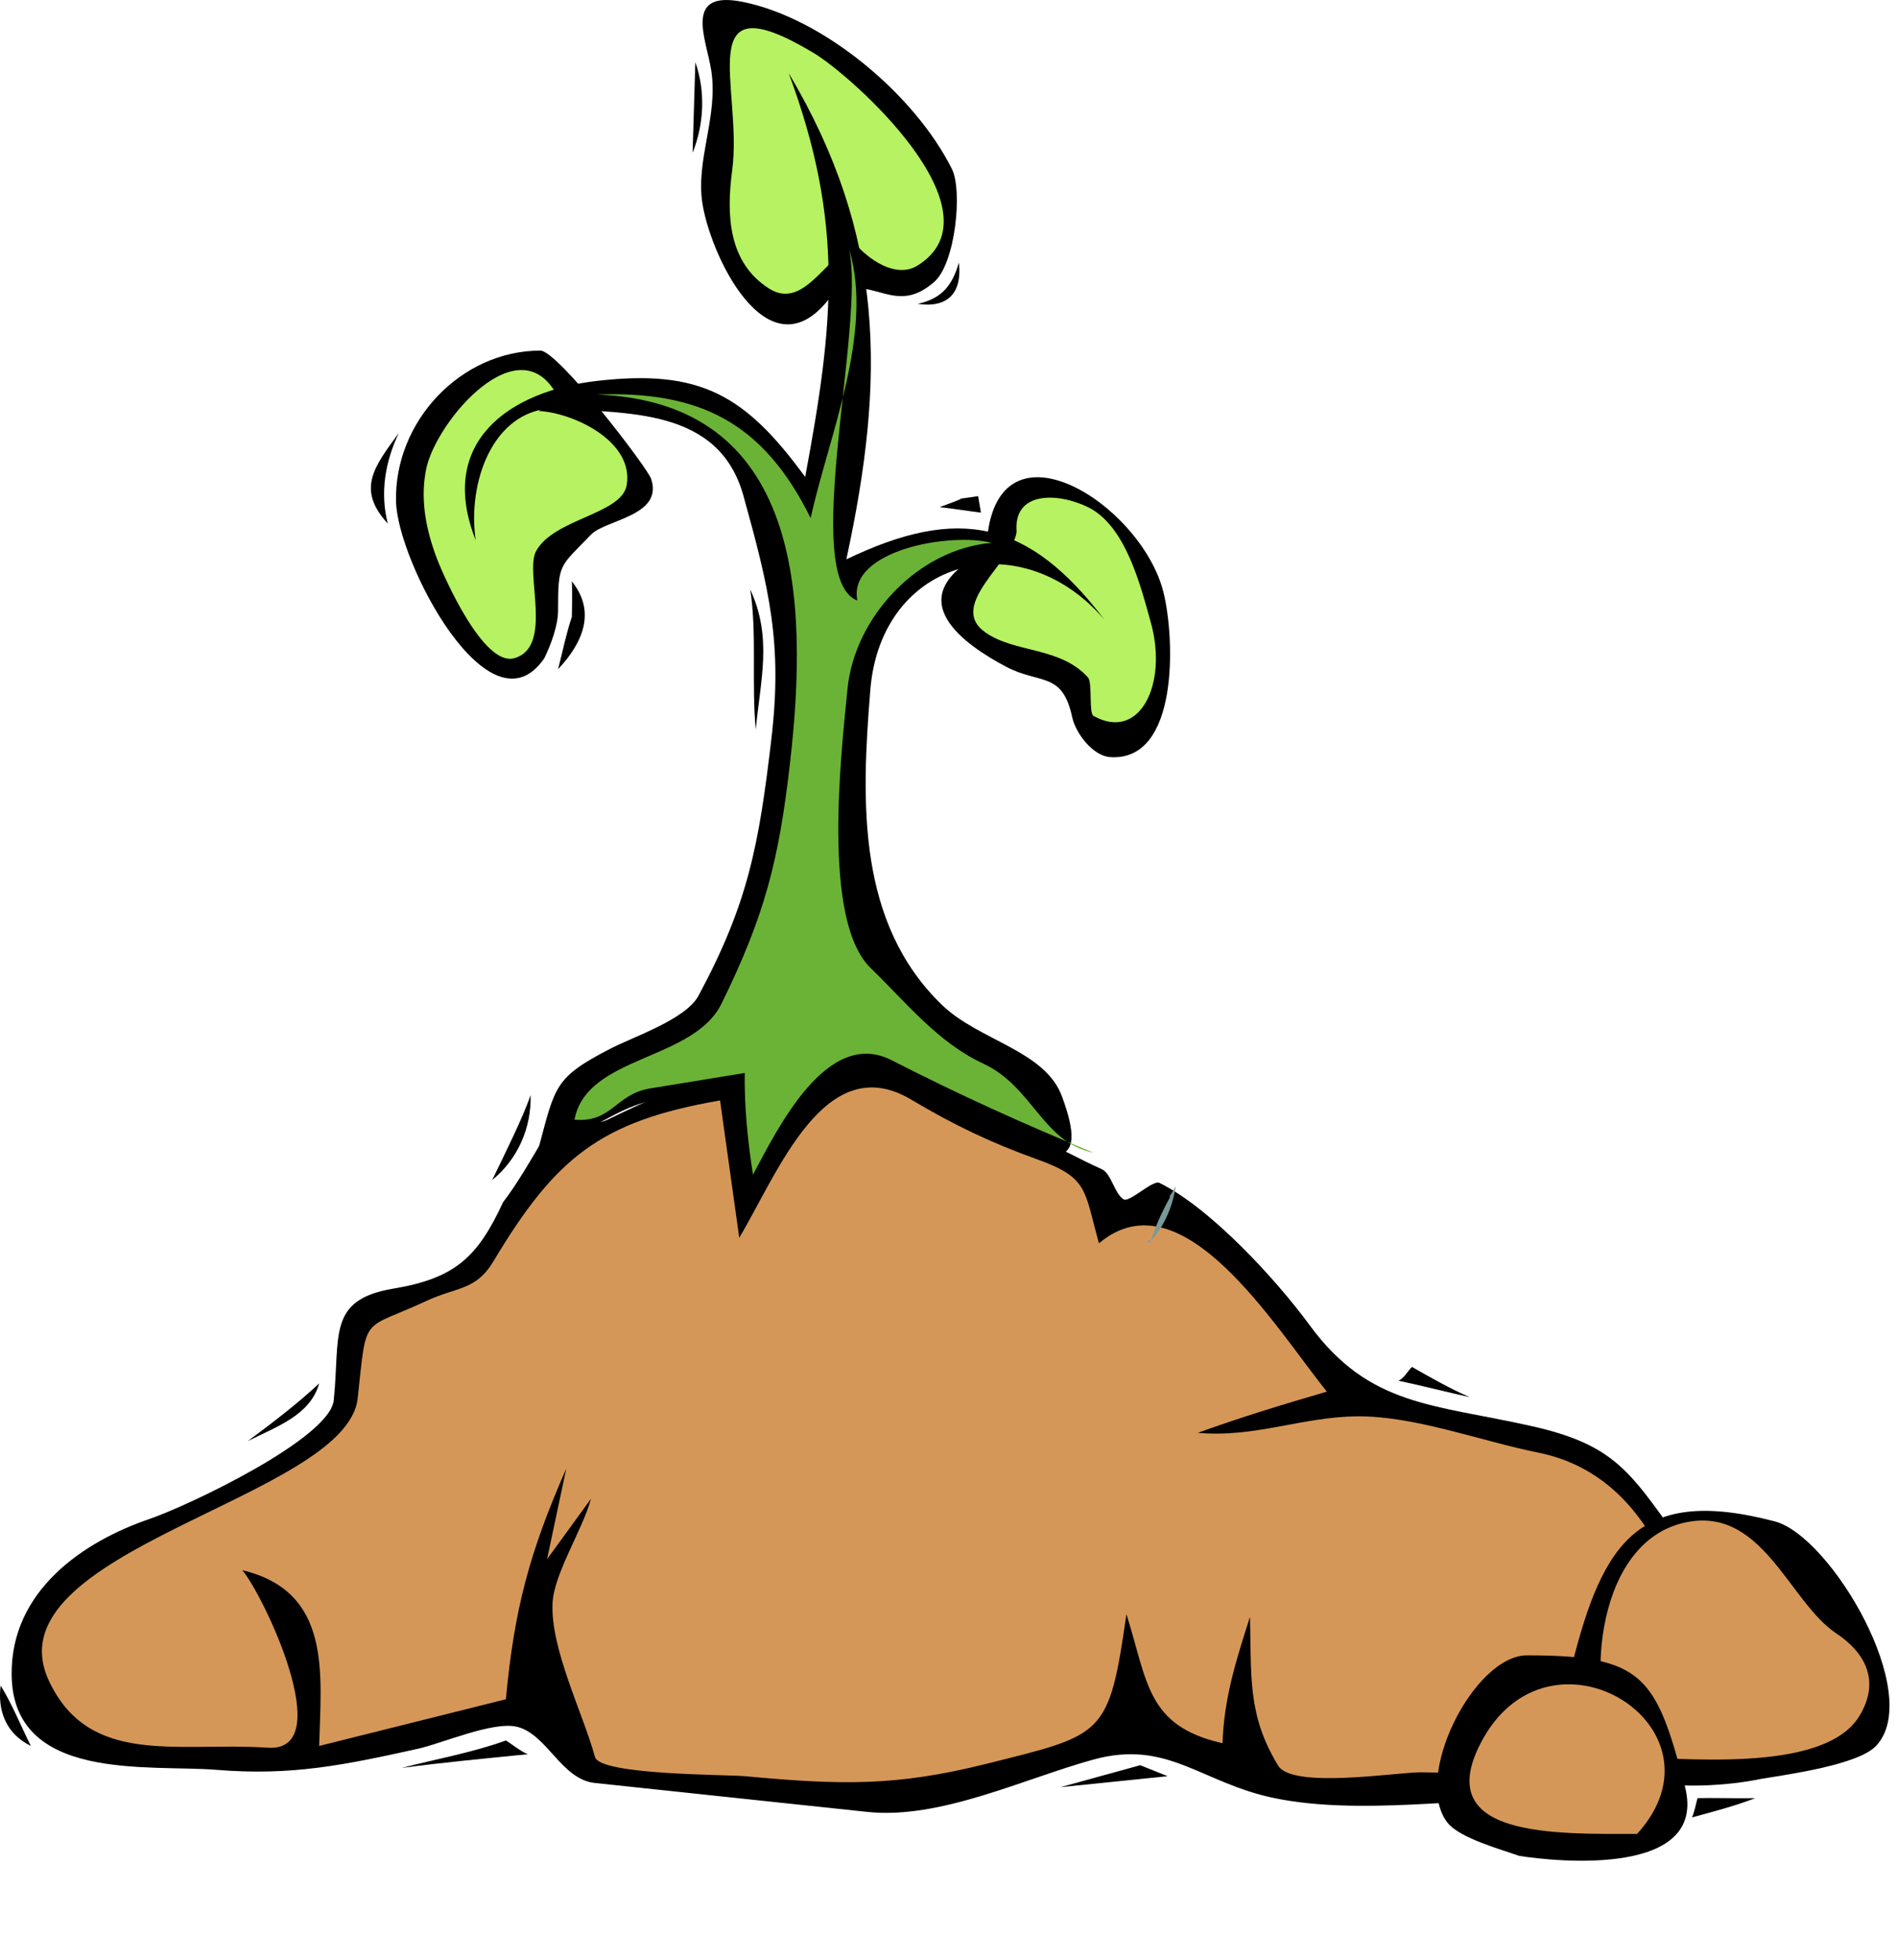 <?xml version="1.0"?><svg width="392.275" height="405.146" xmlns="http://www.w3.org/2000/svg">

 <g>
  <title>Layer 1</title>
  <path id="path3" d="m112.559,136.058c1.311,-2.681 2.839,-6.709 2.839,-9.814c0,-9.964 0.319,-8.959 6.814,-15.736c2.974,-3.103 14.996,-3.835 12.437,-11.511c-0.796,-2.389 -19.299,-26.526 -22.906,-26.526c-16.427,0 -30.261,14.62 -29.847,31.229c0.311,12.448 19.368,48.864 30.663,32.358"/>
  <path fill="#B6F261" id="path5" d="m111.422,84.957c7.192,0.371 19.711,6.276 18.17,15.332c-1.028,6.036 -15.032,6.878 -18.736,13.624c-2.425,4.418 3.712,19.869 -4.541,22.146c-6.334,1.748 -14.483,-16.753 -15.902,-20.438c-2.57,-6.673 -3.491,-12.898 -2.268,-18.741c2.078,-9.925 19.474,-30.245 27.252,-14.76c-1.324,0.944 -2.649,1.891 -3.975,2.837"/>
  <path id="path7" d="m172.742,59.973c-12.902,19.419 -25.516,-6.038 -27.463,-17.743c-1.515,-9.104 3.305,-18.11 1.789,-27.721c-1.024,-6.49 -5.818,-16.591 6.478,-14.129c16.885,3.38 35.682,19.318 43.294,34.542c2.24,4.48 0.726,19.533 -3.654,23.354c-7.898,6.89 -12.074,-0.843 -20.444,1.697"/>
  <path fill="#B6F261" id="path9" d="m177.289,50.89c3.362,3.565 8.467,6.49 12.487,3.976c17.753,-11.106 -13.514,-39.114 -21.509,-43.908c-25.67,-15.391 -14.584,7.143 -16.866,24.289c-1.214,9.122 -0.847,19.095 7.716,24.449c7.543,4.716 12.417,-8.338 18.172,-8.806"/>
  <path id="path11" d="m203.97,113.912c-19.265,9.723 -3.856,19.683 3.976,23.854c7.08,3.771 11.722,0.938 13.754,10.425c0.742,3.465 4.346,8.054 7.821,8.305c14.354,1.039 13.418,-24.636 11.072,-34.062c-4.643,-18.665 -35.865,-38.191 -36.623,-8.522"/>
  <path fill="#B6F261" id="path13" d="m210.219,109.942c-0.765,6.176 -14.373,15.125 -6.528,20.727c6.138,4.383 15.485,2.94 21.289,9.365c0.951,1.053 0.142,7.386 1.137,7.945c9.588,5.392 15.402,-6.641 11.871,-19.251c-2.036,-7.27 -5.111,-20.047 -13.008,-23.898c-6.255,-3.051 -15.471,-3.351 -14.761,5.112"/>
  <path id="path15" d="m114.261,84.392c15.204,1.14 34.375,-0.263 39.471,18.085c5.399,19.439 8.104,30.633 5.765,50.391c-2.577,21.772 -4.747,33.796 -15.05,52.936c-2.646,4.916 -13.253,8.389 -18.378,11.039c-11.435,5.914 -11.258,7.698 -14.646,20.284c10.185,-2.037 15.905,-8.614 24.605,-9.823c19.22,-2.671 15.59,0.749 18.549,19.472c6.539,-10.46 10.091,-17.406 20.554,-23.684c9.957,-5.974 19.147,7.019 28.839,11.196c13.759,5.932 21.491,8.165 15.628,-7.667c-3.526,-9.521 -17.166,-11.499 -24.824,-18.909c-17.495,-16.927 -16.715,-41.683 -14.8,-65.125c2.234,-27.353 31.193,-34.629 48.416,-14.481c-15.686,-20.633 -30.152,-23.635 -53.375,-12.487c8.134,-37.631 8.047,-66.855 -11.921,-100.499c11.529,31.044 9.344,51.672 3.405,83.466c-12.475,-17.064 -21.76,-22.27 -42.971,-19.859c-18.266,2.077 -33.192,12.665 -25.163,32.917c-1.724,-11.66 3.372,-26.679 15.896,-27.252"/>
  <path id="path17" d="m104.042,248.484c-5.201,11.192 -9.743,15.728 -22.711,17.882c-13.77,2.286 -10.932,9.883 -12.324,23.104c-0.823,7.816 -29.732,21.643 -38.126,24.517c-13.46,4.607 -28.623,14.661 -28.474,32.152c0.19,22.304 28.422,18.562 42.372,19.697c15.524,1.264 26.346,-0.962 41.757,-4.386c4.843,-1.076 15.416,-5.698 20.346,-4.521c6.212,1.482 9.212,10.887 16.084,11.616c18.805,1.996 37.609,3.991 56.414,5.987c15.031,1.596 32.346,-6.872 46.712,-10.819c15.429,-4.239 22.285,4.859 37.495,7.976c17.338,3.552 38.976,0 56.669,0c15.984,0 22.673,-6.064 36.487,-14.884c8.243,-5.262 -2.259,-28.563 -7.659,-35.901c-11.573,-15.726 -13.951,-21.973 -32.23,-26.092c-20.524,-4.624 -33.656,-4.007 -46.052,-20.908c-6.941,-9.466 -20.5,-24.225 -31.057,-29.4c-1.347,-0.66 -6.211,4.117 -7.386,3.41c-1.915,-1.152 -2.521,-5.343 -4.541,-6.249c-8.476,-3.803 -22.986,-12.046 -33.458,-17.404c-20.947,-10.718 -28.227,-0.92 -38.652,18.547c-1.081,-6.907 -1.804,-13.93 -1.703,-21.015c-12.448,2.029 -19.101,5.152 -28.389,9.658c-3.876,1.881 -10.458,-0.772 -12.866,3.292c-2.704,4.563 -5.734,9.893 -8.708,13.741"/>
  <path fill="#D59758" id="path19" d="m104.608,351.25c1.744,-18.732 4.917,-30.442 12.492,-47.696c-1.325,6.247 -2.65,12.494 -3.976,18.741c3.029,-4.166 6.059,-8.332 9.088,-12.498c-1.71,6.38 -7.657,15.443 -7.951,21.581c-0.453,9.438 6.244,22.625 8.776,31.801c1.039,3.765 27.037,3.604 30.971,3.968c19.835,1.837 31.288,2.125 49.964,-2.557c24.289,-6.088 25.323,-5.525 28.958,-30.939c4.444,14.067 4.151,23.11 19.872,26.682c0.304,-9.374 2.84,-17.244 5.678,-26.115c0.315,12.337 -0.541,20.337 5.838,30.763c2.938,4.802 24.192,1.403 29.39,1.36c5.375,-0.045 64.298,2.979 59.813,-15.374c-5.108,-20.903 -11.907,-45.995 -35.534,-50.724c-11.613,-2.324 -25.514,-7.602 -37.366,-7.479c-11.478,0.119 -21.038,4.458 -32.931,3.41c8.812,-3.196 17.693,-5.894 26.688,-8.517c-10.608,-13.139 -29.913,-45.2 -47.125,-30.657c-3.099,-11.063 -2.156,-13.541 -12.692,-17.324c-9.706,-3.484 -17.294,-7.12 -26.167,-12.397c-17.821,-10.601 -27.516,15.128 -35.525,28.579c-1.323,-9.463 -2.646,-18.926 -3.97,-28.389c-24.797,4.274 -34.04,11.862 -46.845,33.219c-3.68,6.137 -7.509,5.248 -13.909,8.233c-13.523,6.308 -12.258,2.368 -14.177,20.104c-2.248,20.77 -76.794,31.373 -63.771,58.588c8.429,17.613 26.565,12.419 45.225,13.646c14.552,0.957 -0.949,-31.593 -5.32,-36.696c18.602,4.448 16.291,21.455 15.897,36.335c12.87,-3.216 25.739,-6.432 38.609,-9.648"/>
  <path id="path21" d="m82.467,89.504c-2.827,5.943 -3.914,12.391 -2.273,18.73c-6.634,-7.186 -2.668,-11.925 2.273,-18.73"/>
  <path id="path23" d="m118.237,127.541c-1.179,3.507 -1.897,7.21 -2.839,10.79c5.084,-5.397 7.945,-11.867 2.839,-18.17c0.13,0.711 0.031,7.819 0,7.38"/>
  <path id="path25" d="m143.787,12.853c2.121,6.041 1.808,12.785 -0.565,18.73c0.188,-6.243 0.377,-12.486 0.565,-18.73"/>
  <path id="path27" d="m198.292,54.294c-1.382,4.579 -3.335,7.374 -8.517,8.517c6.233,0.924 9.22,-2.295 8.517,-8.517"/>
  <path id="path29" d="m155.143,121.863c4.595,9.927 2.127,18.564 1.137,28.955c0,0.762 0,0.762 0,0c-0.896,-9.501 0.268,-19.824 -1.137,-28.955"/>
  <path id="path31" d="m364.086,367.718c5.47,-0.905 20.121,-2.885 23.849,-6.82c10.028,-10.59 -9.347,-43.367 -20.905,-46.409c-29.423,-7.743 -36.188,5.511 -42.76,32.892c-5.859,24.409 27.537,22.936 39.816,20.337"/>
  <path fill="#D59758" id="path33" d="m335.132,363.171c-7.565,-12.336 -5.701,-43.477 12.492,-48.262c16.643,-4.377 22.149,16.114 32.08,22.712c6.022,4.001 9.152,9.833 4.826,17.033c-7.37,12.268 -37.722,8.517 -49.398,8.517"/>
  <path id="path35" d="m314.122,383.61c-3.697,-1.328 -12.218,-3.634 -14.76,-6.81c-7.405,-9.249 5.399,-34.632 16.413,-34.632c24.088,0 26.684,4.334 32.634,27.067c4.928,18.828 -26.512,15.622 -34.287,14.375"/>
  <path fill="#D59758" id="path37" d="m338.536,379.074c20.063,-22.084 -18.283,-45.988 -32.365,-18.741c-10.13,19.6 15.485,18.741 32.365,18.741"/>
  <path id="path39" d="m198.292,103.127c1.325,-0.19 2.65,-0.381 3.976,-0.571c0.19,1.137 0.381,2.273 0.571,3.41c-2.797,-0.352 -5.604,-0.815 -8.517,-1.137c-0.739,0.238 6.686,-2.398 3.97,-1.702"/>
  <path fill="#6BB336" id="path41" d="m226.116,238.259c-14.321,-5.874 -27.938,-12.047 -41.72,-19.099c-13.367,-6.84 -23.565,14.081 -28.688,23.646c-1.081,-6.907 -1.804,-13.93 -1.703,-21.015c-6.524,1.063 -13.049,2.128 -19.574,3.191c-7.215,1.177 -7.774,7.089 -15.63,6.467c2.481,-13.338 24.569,-12.067 30.43,-24.043c8.955,-18.296 11.824,-29.519 14.145,-49.774c3.906,-34.099 2.331,-74.517 -40.028,-76.08c21.365,-0.788 34.494,5.751 44.286,25.55c3.667,-16.827 13.148,-38.44 7.945,-55.647c3.448,15.8 -10.233,68.136 1.708,72.681c-2.047,-10.413 19.261,-14.15 27.818,-11.921c-15.308,1.246 -28.403,15.379 -29.853,30.165c-1.315,13.421 -5.333,47.9 4.775,57.706c7.382,7.161 13.919,15.416 23.294,19.765c10.282,4.77 12.332,16.37 22.795,18.408"/>
  <path id="path43" d="m109.72,226.337c0.191,6.824 -2.664,13.284 -7.952,17.6c2.626,-5.425 6.512,-13.224 7.952,-17.6"/>
  <path fill="#7A9999" id="path49" d="m242.013,247.341c-1.653,2.979 -3.307,6.584 -3.976,9.088c-0.567,-0.188 -0.756,0.002 -0.565,0.571c2.895,-2.825 4.985,-7.167 5.678,-11.927c-0.288,0.887 -1.854,2.821 -1.137,2.268"/>
  <path id="path103" d="m291.977,282.55c-1.02,0.992 -1.655,2.438 -2.839,2.839c4.796,1.018 9.953,2.344 14.766,3.405c-3.916,-1.68 -8.157,-4.089 -11.927,-6.244"/>
  <path id="path105" d="m351.028,371.688c-0.394,1.39 -0.588,2.67 -1.137,3.976c4.221,-1.131 9.056,-2.419 13.058,-3.976c-3.68,0.066 -9.636,-0.089 -11.921,0"/>
  <path id="path107" d="m235.77,364.879c-5.489,1.512 -10.979,3.024 -16.468,4.536c7.382,-0.756 14.764,-1.513 22.146,-2.269c-1.893,-0.755 -3.786,-1.511 -5.678,-2.267"/>
  <path id="path109" d="m104.608,359.767c-6.849,2.479 -14.406,3.836 -21.575,5.678c8.609,-1.142 17.434,-1.976 26.121,-2.839c-1.273,-0.422 -3.898,-2.514 -4.546,-2.839"/>
  <path id="path111" d="m66,285.956c-1.831,6.514 -8.535,8.818 -14.76,11.921c4.863,-3.592 10.442,-7.849 14.76,-11.921"/>
  <path id="path113" d="m0.139,348.412c2.407,3.92 4.185,8.369 6.244,12.486c-5.138,-2.512 -6.925,-7.325 -6.244,-12.486"/>
 </g>
</svg>